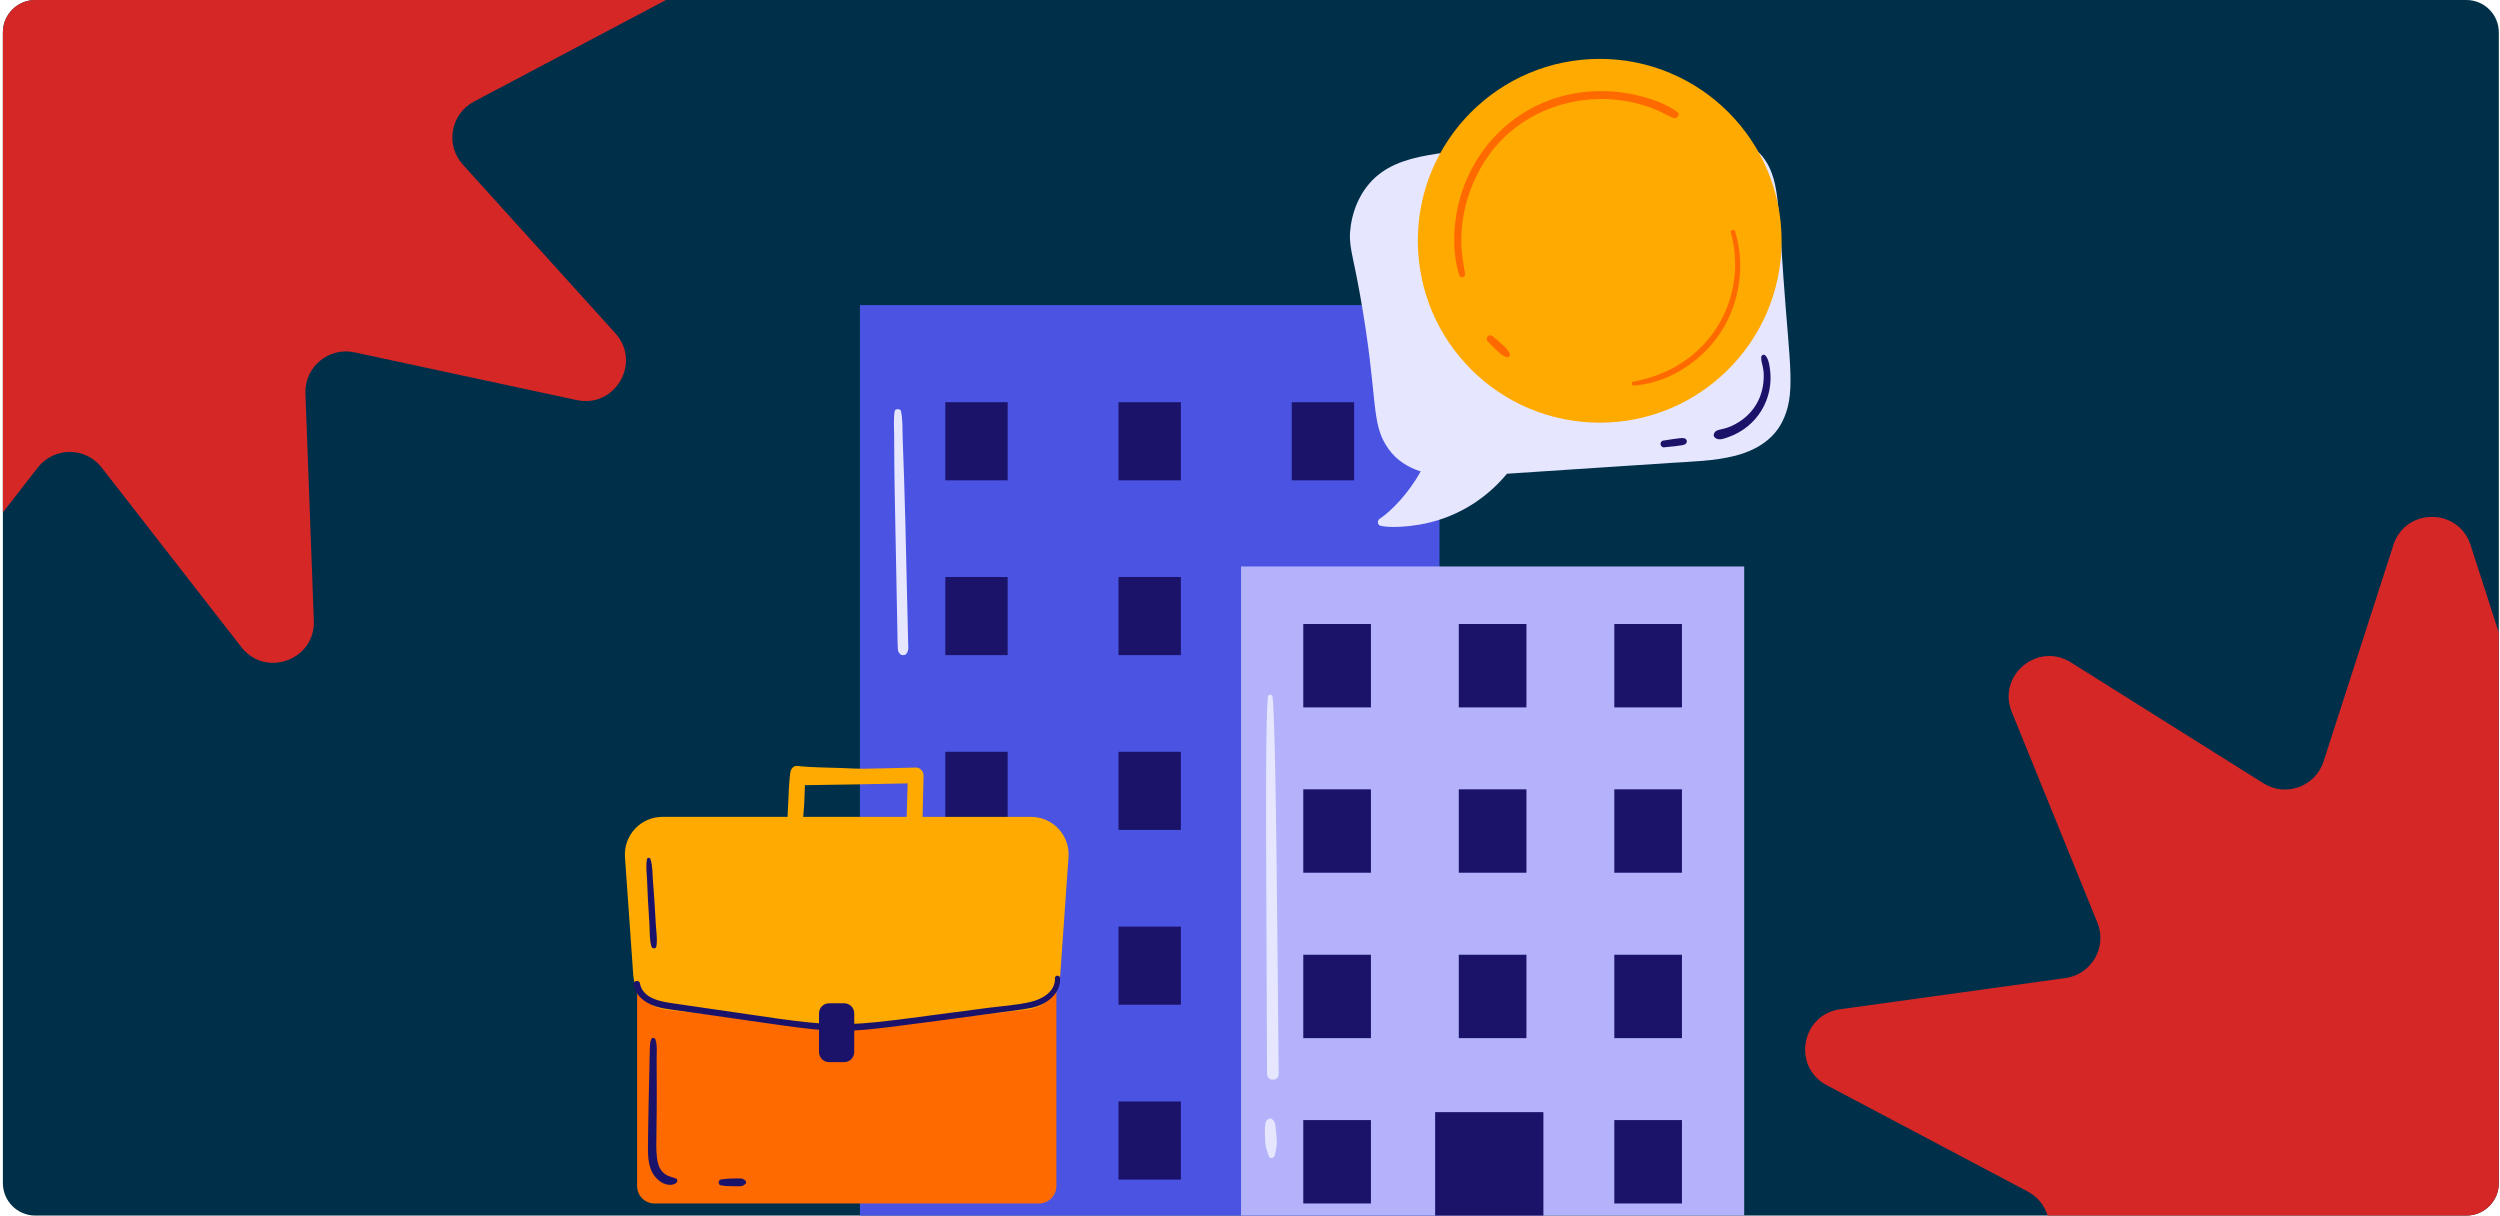<svg width="617" height="300" viewBox="0 0 617 300" fill="none" xmlns="http://www.w3.org/2000/svg">
<g clip-path="url(#clip0_4978_49176)">
<path d="M0.711 8C0.711 3.582 4.293 0 8.711 0H608.711C613.129 0 616.711 3.582 616.711 8V292C616.711 296.418 613.129 300 608.711 300H8.711C4.293 300 0.711 296.418 0.711 292V8Z" fill="#003049"/>
<path d="M7.694 -134.496C10.674 -143.736 23.747 -143.736 26.728 -134.496L43.961 -81.072C45.962 -74.867 53.273 -72.206 58.795 -75.673L106.336 -105.521C114.558 -110.683 124.573 -102.28 120.917 -93.286L99.778 -41.284C97.322 -35.244 101.212 -28.507 107.671 -27.613L163.275 -19.919C172.893 -18.588 175.163 -5.714 166.58 -1.174L116.961 25.074C111.197 28.123 109.846 35.784 114.22 40.62L151.87 82.256C158.381 89.457 151.845 100.779 142.352 98.74L87.47 86.952C81.095 85.583 75.136 90.583 75.377 97.099L77.456 153.195C77.815 162.897 65.53 167.368 59.569 159.705L25.104 115.397C21.101 110.25 13.321 110.25 9.318 115.397L-25.147 159.705C-31.109 167.368 -43.393 162.897 -43.034 153.195L-40.955 97.099C-40.714 90.583 -46.673 85.583 -53.048 86.952L-107.931 98.74C-117.423 100.779 -123.96 89.457 -117.448 82.256L-79.798 40.62C-75.425 35.784 -76.775 28.123 -82.539 25.074L-132.159 -1.174C-140.741 -5.714 -138.471 -18.588 -128.853 -19.919L-73.249 -27.613C-66.79 -28.507 -62.901 -35.244 -65.356 -41.284L-86.495 -93.286C-90.151 -102.28 -80.137 -110.683 -71.914 -105.521L-24.373 -75.673C-18.851 -72.206 -11.541 -74.867 -9.539 -81.072L7.694 -134.496Z" fill="#D62727"/>
<path d="M590.694 134.504C593.674 125.264 606.747 125.264 609.728 134.504L626.961 187.928C628.962 194.133 636.273 196.794 641.795 193.327L689.336 163.479C697.558 158.317 707.573 166.72 703.917 175.714L682.778 227.716C680.322 233.756 684.212 240.493 690.671 241.387L746.275 249.081C755.893 250.412 758.163 263.286 749.58 267.826L699.961 294.074C694.197 297.123 692.846 304.784 697.22 309.62L734.87 351.256C741.381 358.457 734.845 369.779 725.352 367.74L670.47 355.952C664.095 354.583 658.136 359.583 658.377 366.099L660.456 422.195C660.815 431.897 648.53 436.368 642.569 428.705L608.104 384.397C604.101 379.25 596.321 379.25 592.318 384.397L557.853 428.705C551.891 436.368 539.607 431.897 539.966 422.195L542.045 366.099C542.286 359.583 536.327 354.583 529.952 355.952L475.069 367.74C465.577 369.779 459.04 358.457 465.552 351.256L503.202 309.62C507.575 304.784 506.225 297.123 500.461 294.074L450.841 267.826C442.259 263.286 444.529 250.412 454.147 249.081L509.751 241.387C516.21 240.493 520.1 233.756 517.644 227.716L496.505 175.714C492.849 166.72 502.863 158.317 511.086 163.479L558.627 193.327C564.149 196.794 571.459 194.133 573.461 187.928L590.694 134.504Z" fill="#D62727"/>
<path d="M355.261 75.285H212.23V314.9H355.261V75.285Z" fill="#4A53E2"/>
<path d="M248.69 99.266H233.294V118.548H248.69V99.266Z" fill="#1B136A"/>
<path d="M291.443 99.266H276.048V118.548H291.443V99.266Z" fill="#1B136A"/>
<path d="M334.196 99.266H318.801V118.548H334.196V99.266Z" fill="#1B136A"/>
<path d="M248.69 142.406H233.294V161.688H248.69V142.406Z" fill="#1B136A"/>
<path d="M291.443 142.406H276.048V161.688H291.443V142.406Z" fill="#1B136A"/>
<path d="M248.69 185.551H233.294V204.833H248.69V185.551Z" fill="#1B136A"/>
<path d="M291.443 185.551H276.048V204.833H291.443V185.551Z" fill="#1B136A"/>
<path d="M248.69 228.691H233.294V247.974H248.69V228.691Z" fill="#1B136A"/>
<path d="M291.443 228.691H276.048V247.974H291.443V228.691Z" fill="#1B136A"/>
<path d="M248.69 271.836H233.294V291.118H248.69V271.836Z" fill="#1B136A"/>
<path d="M291.443 271.836H276.048V291.118H291.443V271.836Z" fill="#1B136A"/>
<path d="M430.468 139.805H306.288V314.9H430.468V139.805Z" fill="#B4B2FA"/>
<path d="M380.912 274.48H354.191V314.902H380.912V274.48Z" fill="#1B136A"/>
<path d="M338.345 154H321.648V174.583H338.345V154Z" fill="#1B136A"/>
<path d="M376.726 154H360.029V174.583H376.726V154Z" fill="#1B136A"/>
<path d="M415.108 154H398.411V174.583H415.108V154Z" fill="#1B136A"/>
<path d="M338.345 194.812H321.648V215.396H338.345V194.812Z" fill="#1B136A"/>
<path d="M376.726 194.812H360.029V215.396H376.726V194.812Z" fill="#1B136A"/>
<path d="M415.108 194.812H398.411V215.396H415.108V194.812Z" fill="#1B136A"/>
<path d="M338.345 235.621H321.648V256.204H338.345V235.621Z" fill="#1B136A"/>
<path d="M376.726 235.621H360.029V256.204H376.726V235.621Z" fill="#1B136A"/>
<path d="M415.108 235.621H398.411V256.204H415.108V235.621Z" fill="#1B136A"/>
<path d="M338.345 276.43H321.648V297.013H338.345V276.43Z" fill="#1B136A"/>
<path d="M415.108 276.43H398.411V297.013H415.108V276.43Z" fill="#1B136A"/>
<path d="M440.166 68.742C439.707 62.262 439.37 55.749 438.678 49.289C438.135 44.227 436.735 38.965 432.124 36.121C427.443 33.234 421.367 33.593 416.086 33.551C396.031 33.393 376.206 34.777 356.362 37.681C351.034 38.46 345.363 39.369 340.89 42.598C336.628 45.675 334.149 50.509 333.382 55.646C332.664 60.448 333.725 61.946 335.632 72.613C340.341 98.949 338.062 104.29 342.676 110.794C344.671 113.605 347.493 115.346 350.631 116.352C347.553 121.88 343.25 126.239 340.519 128.029C339.866 128.457 339.91 129.573 340.746 129.771C343.207 130.355 347.714 129.924 350.208 129.502C358.529 128.093 366.162 123.849 371.926 116.915L412.187 114.255C417.588 113.896 423.15 113.813 428.417 112.437C433.098 111.214 437.483 108.684 439.771 104.263C443.303 97.439 441.707 90.469 440.166 68.742Z" fill="#E6E6FF"/>
<path d="M394.807 104.314C419.6 104.314 439.699 84.215 439.699 59.423C439.699 34.63 419.6 14.531 394.807 14.531C370.015 14.531 349.916 34.63 349.916 59.423C349.916 84.215 370.015 104.314 394.807 104.314Z" fill="#FFAA00"/>
<path d="M413.992 27.68C410.132 24.665 402.864 22.921 397.962 22.575C379.679 21.284 364.591 32.812 360.151 49.568C358.288 56.597 358.729 63.687 360.143 67.908C360.45 68.825 361.748 68.45 361.578 67.512C361.102 64.895 360.66 62.337 360.645 59.665C360.601 51.979 363.086 44.169 367.804 37.813C376.098 26.64 390.977 22.044 404.42 25.639C409.054 26.878 410.547 28.081 412.902 29.093C413.74 29.453 414.877 28.37 413.992 27.68ZM372.561 87.158C372.455 86.951 372.311 86.774 372.182 86.581C372.105 86.467 372.057 86.346 371.972 86.236C371.551 85.691 370.982 85.235 370.62 84.904C369.441 83.825 369.377 83.742 368.443 83.011C367.411 82.202 366.459 83.478 367.181 84.273C367.748 84.897 370.264 87.398 370.822 87.666C371.179 87.837 371.351 87.977 371.625 88.094C372.377 88.413 372.849 87.719 372.561 87.158ZM428.263 57.136C428.056 56.442 426.982 56.733 427.175 57.436C430.749 70.473 425.056 84.239 413.022 90.757C409.909 92.443 406.527 93.521 403.063 94.209C402.536 94.313 402.649 95.187 403.19 95.151C409.743 94.717 415.992 91.465 420.657 86.923C428.371 79.414 431.418 67.764 428.263 57.136Z" fill="#FF6A00"/>
<path d="M224.131 158.516C223.577 133.225 223.301 121.708 222.776 108.051C222.69 105.836 222.841 103.575 222.334 101.375C222.215 100.86 220.931 100.848 220.833 101.375C220.469 103.323 220.669 105.309 220.679 107.266C220.747 120.001 220.675 114.615 221.457 154.785C221.595 161.113 221.451 160.525 222.116 161.381C222.43 161.784 223.367 161.8 223.673 161.381C224.336 160.471 224.162 159.961 224.131 158.516ZM222.991 232.275C222.947 227.517 222.512 227.902 222.426 227.464C222.347 227.062 221.694 227.062 221.615 227.464C221.519 227.955 221.094 227.474 221.05 232.275C221.034 234.043 220.877 235.82 221.396 237.53C221.583 238.145 222.458 238.146 222.645 237.53C223.165 235.82 223.007 234.043 222.991 232.275ZM223.716 282.086C223.114 257.365 223.047 257.819 222.733 256.762C222.571 256.217 221.737 256.182 221.592 256.762C221.044 258.958 221.385 261.504 221.415 263.75C221.568 274.926 221.718 281.977 221.717 281.906C221.739 283.022 221.575 284.333 222.153 285.33C222.418 285.786 223.154 285.82 223.41 285.33C223.923 284.347 223.742 283.162 223.716 282.086ZM314.079 172.033C314 171.278 312.966 171.268 312.897 172.033C312.36 177.949 312.477 200.772 312.479 208.378L312.707 265.078C312.715 266.921 315.589 266.924 315.572 265.078C315.233 229.416 314.913 179.995 314.079 172.033ZM315.069 280.857C314.807 277.503 314.806 276.737 313.829 276.159C313.617 276.034 313.28 276.005 313.072 276.159C312.448 276.62 312.336 276.772 312.253 277.617C312.12 278.972 312.195 279.817 312.213 280.938C312.245 282.973 312.555 283.6 312.854 284.479C312.966 284.807 313.03 285.136 313.189 285.448C313.512 286.081 314.344 285.818 314.561 285.269C314.629 285.097 314.958 283.801 315.052 282.964C315.13 282.266 315.123 281.556 315.069 280.857Z" fill="#E6E6FF"/>
<path d="M436.828 91.108C436.666 89.946 436.496 88.625 435.693 87.725C435.327 87.314 434.687 87.66 434.665 88.151C434.588 89.868 435.644 90.777 435.185 94.598C434.678 98.819 432.382 102.403 428.359 104.629C425.139 106.411 423.767 105.627 423.053 106.92C422.87 107.251 422.907 107.699 423.188 107.967C424.09 108.83 425.461 108.264 426.488 107.907C433.749 105.377 437.833 98.311 436.828 91.108ZM416.131 108.447C415.691 107.884 414.861 108.067 410.43 108.75C410.018 108.813 409.777 109.302 409.827 109.674C409.878 110.053 410.237 110.447 410.654 110.405C415.117 109.949 415.953 109.913 416.235 109.26C416.369 108.95 416.335 108.709 416.131 108.447Z" fill="#1B136A"/>
<path d="M226.044 189.427C210.46 189.8 213.584 189.794 207.808 189.551C204.154 189.397 200.402 189.458 196.77 189.025C195.757 188.905 195.13 189.929 195.027 190.768C194.727 193.216 194.632 195.72 194.535 198.183C194.442 200.545 194.118 203.228 194.72 205.539C194.829 205.958 195.09 206.194 195.396 206.291C195.481 206.65 195.599 206.997 195.773 207.316C196.081 207.879 196.91 207.894 197.245 207.351C197.9 206.288 197.947 204.886 198.052 203.665C198.446 199.114 198.478 199.483 198.654 193.78C207.104 193.688 215.554 193.51 224.003 193.343C223.862 198.366 223.722 203.389 223.581 208.412C223.509 210.957 227.476 211.055 227.536 208.505L227.937 191.411C227.961 190.4 227.095 189.402 226.044 189.427Z" fill="#FFAA00"/>
<path d="M256.436 204.832H161.52C159.156 204.832 157.24 206.748 157.24 209.111V292.735C157.24 295.098 159.156 297.014 161.52 297.014H256.436C258.799 297.014 260.715 295.098 260.715 292.735V209.111C260.715 206.748 258.799 204.832 256.436 204.832Z" fill="#FF6A00"/>
<path d="M253.431 249.198C207.358 254.317 208.945 254.27 207.334 254.087C193.12 252.47 178.843 250.846 164.503 249.215C160.058 248.71 156.602 245.105 156.288 240.642L154.243 211.531C153.866 206.161 158.12 201.598 163.503 201.598H254.454C259.836 201.598 264.091 206.161 263.713 211.531L261.67 240.622C261.356 245.094 257.886 248.703 253.431 249.198Z" fill="#FFAA00"/>
<path d="M261.623 241.4C261.576 240.602 260.346 240.59 260.372 241.4C260.481 244.739 257.259 246.579 254.414 247.253C251.013 248.058 247.421 248.278 243.958 248.723C200.796 254.275 212.917 254.285 166.373 247.665C163.152 247.207 158.644 246.526 157.92 242.658C157.732 241.652 156.197 242.078 156.385 243.081C156.975 246.227 159.949 247.981 162.84 248.665C164.417 249.038 164.615 249.007 174.134 250.357C195.545 253.392 201.82 254.555 208.79 254.399C214.28 254.276 218.877 253.623 243.625 250.298C252.687 249.08 253.911 248.997 255.839 248.38C258.891 247.404 261.828 244.873 261.623 241.4Z" fill="#1B136A"/>
<path d="M208.33 247.602H204.627C203.249 247.602 202.131 248.719 202.131 250.098V259.642C202.131 261.021 203.249 262.139 204.627 262.139H208.33C209.709 262.139 210.826 261.021 210.826 259.642V250.098C210.826 248.719 209.709 247.602 208.33 247.602Z" fill="#1B136A"/>
<path d="M166.708 290.792C165.494 290.423 164.383 290.184 163.485 289.192C162.601 288.214 162.257 286.879 162.125 285.597C161.737 281.816 162.227 282.02 162.054 261.403C162.041 259.86 162.285 258.02 161.76 256.548C161.569 256.014 160.882 256.028 160.685 256.548C160.371 257.382 160.386 258.348 160.363 259.231C160.164 266.622 159.906 280.674 159.913 283.707C159.92 286.894 160.387 289.781 162.985 291.627C164.036 292.373 165.735 292.806 166.863 291.976C167.303 291.653 167.277 290.965 166.708 290.792ZM183.963 291.374C183.088 290.687 183.223 290.798 179.495 290.909C178.952 290.925 178.444 291.018 177.911 291.106C177.199 291.223 177.189 292.444 177.911 292.553C179.252 292.755 178.968 292.723 180.934 292.754C183.03 292.788 183.148 292.87 183.963 292.21C184.191 292.025 184.196 291.557 183.963 291.374ZM161.871 228.387C161.385 220.107 161.617 223.743 161.144 217.374C161.014 215.632 161.086 213.687 160.537 212.02C160.41 211.633 159.773 211.564 159.682 212.02C159.348 213.685 159.617 215.506 159.694 217.193C159.993 223.769 159.781 219.992 160.282 228.207C160.389 229.95 160.26 231.931 160.782 233.609C160.952 234.156 161.87 234.251 161.988 233.609C162.296 231.929 161.971 230.082 161.871 228.387Z" fill="#1B136A"/>
</g>
<defs>
<clipPath id="clip0_4978_49176">
<path d="M0.711 8C0.711 3.582 4.293 0 8.711 0H608.711C613.129 0 616.711 3.582 616.711 8V292C616.711 296.418 613.129 300 608.711 300H8.711C4.293 300 0.711 296.418 0.711 292V8Z" fill="white"/>
</clipPath>
</defs>
</svg>
